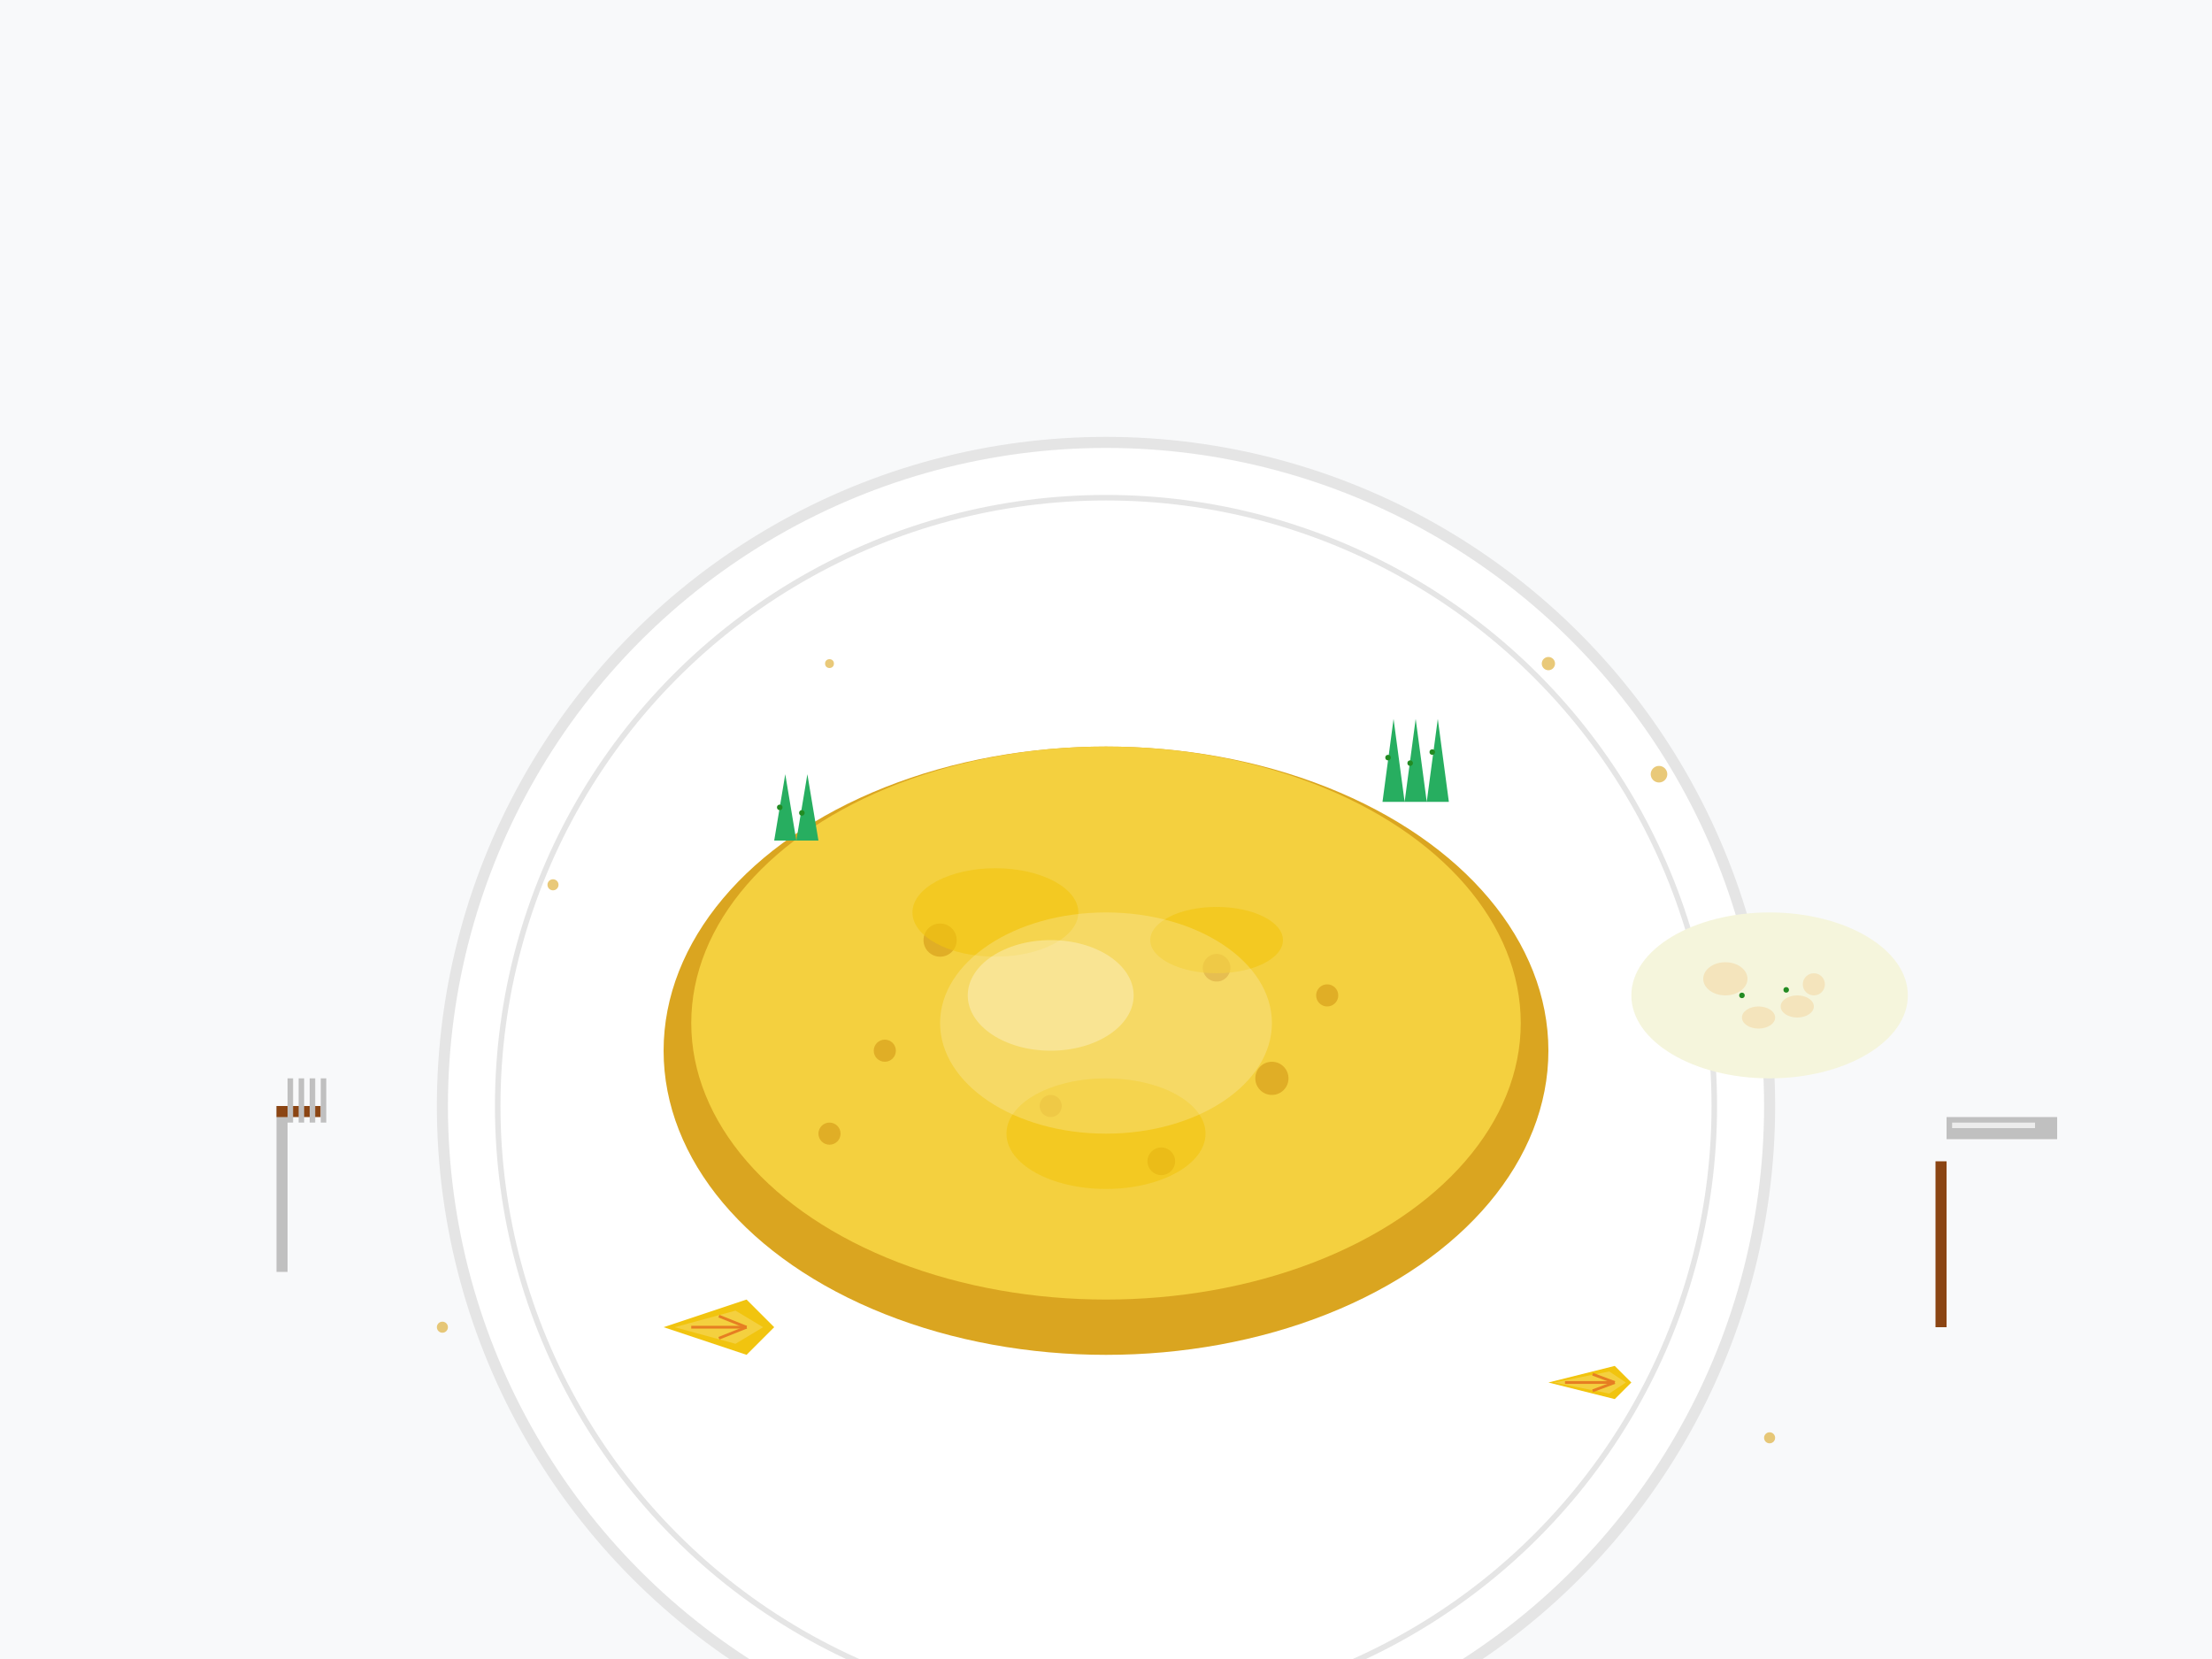<svg width="400" height="300" viewBox="0 0 400 300" fill="none" xmlns="http://www.w3.org/2000/svg">
  <!-- Background -->
  <rect width="400" height="300" fill="#f8f9fa"/>
  
  <!-- Plate -->
  <circle cx="200" cy="200" r="120" fill="white"/>
  <circle cx="200" cy="200" r="120" stroke="#e5e5e5" stroke-width="2" fill="none"/>
  <circle cx="200" cy="200" r="110" stroke="#e5e5e5" stroke-width="1" fill="none"/>
  
  <!-- Main schnitzel -->
  <ellipse cx="200" cy="190" rx="80" ry="55" fill="#daa520"/>
  <!-- Breading texture -->
  <ellipse cx="200" cy="185" rx="75" ry="50" fill="#f4d03f"/>
  <!-- Breading crumbs pattern -->
  <circle cx="170" cy="170" r="3" fill="#daa520" opacity="0.8"/>
  <circle cx="220" cy="175" r="2.5" fill="#daa520" opacity="0.8"/>
  <circle cx="190" cy="200" r="2" fill="#daa520" opacity="0.8"/>
  <circle cx="230" cy="195" r="3" fill="#daa520" opacity="0.8"/>
  <circle cx="160" cy="190" r="2" fill="#daa520" opacity="0.8"/>
  <circle cx="210" cy="210" r="2.5" fill="#daa520" opacity="0.8"/>
  <circle cx="240" cy="180" r="2" fill="#daa520" opacity="0.8"/>
  <circle cx="150" cy="205" r="2" fill="#daa520" opacity="0.8"/>
  
  <!-- Golden crust highlights -->
  <ellipse cx="180" cy="165" rx="15" ry="8" fill="#f1c40f" opacity="0.6"/>
  <ellipse cx="220" cy="170" rx="12" ry="6" fill="#f1c40f" opacity="0.6"/>
  <ellipse cx="200" cy="205" rx="18" ry="10" fill="#f1c40f" opacity="0.6"/>
  
  <!-- Lemon wedges -->
  <g transform="translate(120, 240)">
    <!-- Lemon slice -->
    <path d="M0,0L15,5L20,0L15,-5Z" fill="#f1c40f"/>
    <path d="M2,0L13,3L18,0L13,-3Z" fill="#f4d03f"/>
    <!-- Lemon segments -->
    <line x1="5" y1="0" x2="15" y2="0" stroke="#e67e22" stroke-width="0.5"/>
    <line x1="10" y1="-2" x2="15" y2="0" stroke="#e67e22" stroke-width="0.5"/>
    <line x1="10" y1="2" x2="15" y2="0" stroke="#e67e22" stroke-width="0.5"/>
  </g>
  
  <g transform="translate(280, 250)">
    <!-- Another lemon wedge -->
    <path d="M0,0L12,3L15,0L12,-3Z" fill="#f1c40f"/>
    <path d="M1,0L11,2L14,0L11,-2Z" fill="#f4d03f"/>
    <!-- Lemon segments -->
    <line x1="3" y1="0" x2="12" y2="0" stroke="#e67e22" stroke-width="0.5"/>
    <line x1="8" y1="-1.5" x2="12" y2="0" stroke="#e67e22" stroke-width="0.5"/>
    <line x1="8" y1="1.5" x2="12" y2="0" stroke="#e67e22" stroke-width="0.5"/>
  </g>
  
  <!-- Parsley garnish -->
  <g transform="translate(250, 130)">
    <path d="M0,15L2,0L4,15M4,15L6,0L8,15M8,15L10,0L12,15" fill="#27ae60"/>
    <!-- Parsley details -->
    <circle cx="1" cy="7" r="0.5" fill="#228b22"/>
    <circle cx="5" cy="8" r="0.5" fill="#228b22"/>
    <circle cx="9" cy="6" r="0.5" fill="#228b22"/>
  </g>
  
  <g transform="translate(140, 140)">
    <path d="M0,12L2,0L4,12M4,12L6,0L8,12" fill="#27ae60"/>
    <circle cx="1" cy="6" r="0.5" fill="#228b22"/>
    <circle cx="5" cy="7" r="0.5" fill="#228b22"/>
  </g>
  
  <!-- Potato salad side -->
  <g transform="translate(320, 180)">
    <ellipse cx="0" cy="0" rx="25" ry="15" fill="#f5f5dc"/>
    <!-- Potato pieces -->
    <ellipse cx="-8" cy="-3" rx="4" ry="3" fill="#f4e4bc"/>
    <ellipse cx="5" cy="2" rx="3" ry="2" fill="#f4e4bc"/>
    <ellipse cx="-2" cy="4" rx="3" ry="2" fill="#f4e4bc"/>
    <ellipse cx="8" cy="-2" rx="2" ry="2" fill="#f4e4bc"/>
    <!-- Herbs in potato salad -->
    <circle cx="-5" cy="0" r="0.5" fill="#228b22"/>
    <circle cx="3" cy="-1" r="0.5" fill="#228b22"/>
  </g>
  
  <!-- Fork and knife -->
  <g transform="translate(50, 200)">
    <!-- Fork -->
    <rect x="0" y="0" width="2" height="30" fill="#c0c0c0"/>
    <rect x="0" y="0" width="8" height="2" fill="#8b4513"/>
    <!-- Fork tines -->
    <rect x="2" y="-5" width="1" height="8" fill="#c0c0c0"/>
    <rect x="4" y="-5" width="1" height="8" fill="#c0c0c0"/>
    <rect x="6" y="-5" width="1" height="8" fill="#c0c0c0"/>
    <rect x="8" y="-5" width="1" height="8" fill="#c0c0c0"/>
  </g>
  
  <g transform="translate(350, 210)">
    <!-- Knife -->
    <rect x="0" y="0" width="2" height="30" fill="#8b4513"/>
    <rect x="2" y="-8" width="20" height="4" fill="#c0c0c0"/>
    <!-- Knife shine -->
    <rect x="3" y="-7" width="15" height="1" fill="white" opacity="0.7"/>
  </g>
  
  <!-- Breadcrumbs scattered around -->
  <g fill="#daa520" opacity="0.6">
    <circle cx="100" cy="160" r="1"/>
    <circle cx="300" cy="140" r="1.5"/>
    <circle cx="80" cy="240" r="1"/>
    <circle cx="320" cy="260" r="1"/>
    <circle cx="150" cy="120" r="0.8"/>
    <circle cx="280" cy="120" r="1.2"/>
  </g>
  
  <!-- Oil/butter shine effect -->
  <ellipse cx="200" cy="185" rx="30" ry="20" fill="white" opacity="0.2"/>
  <ellipse cx="190" cy="180" rx="15" ry="10" fill="white" opacity="0.3"/>
</svg>
